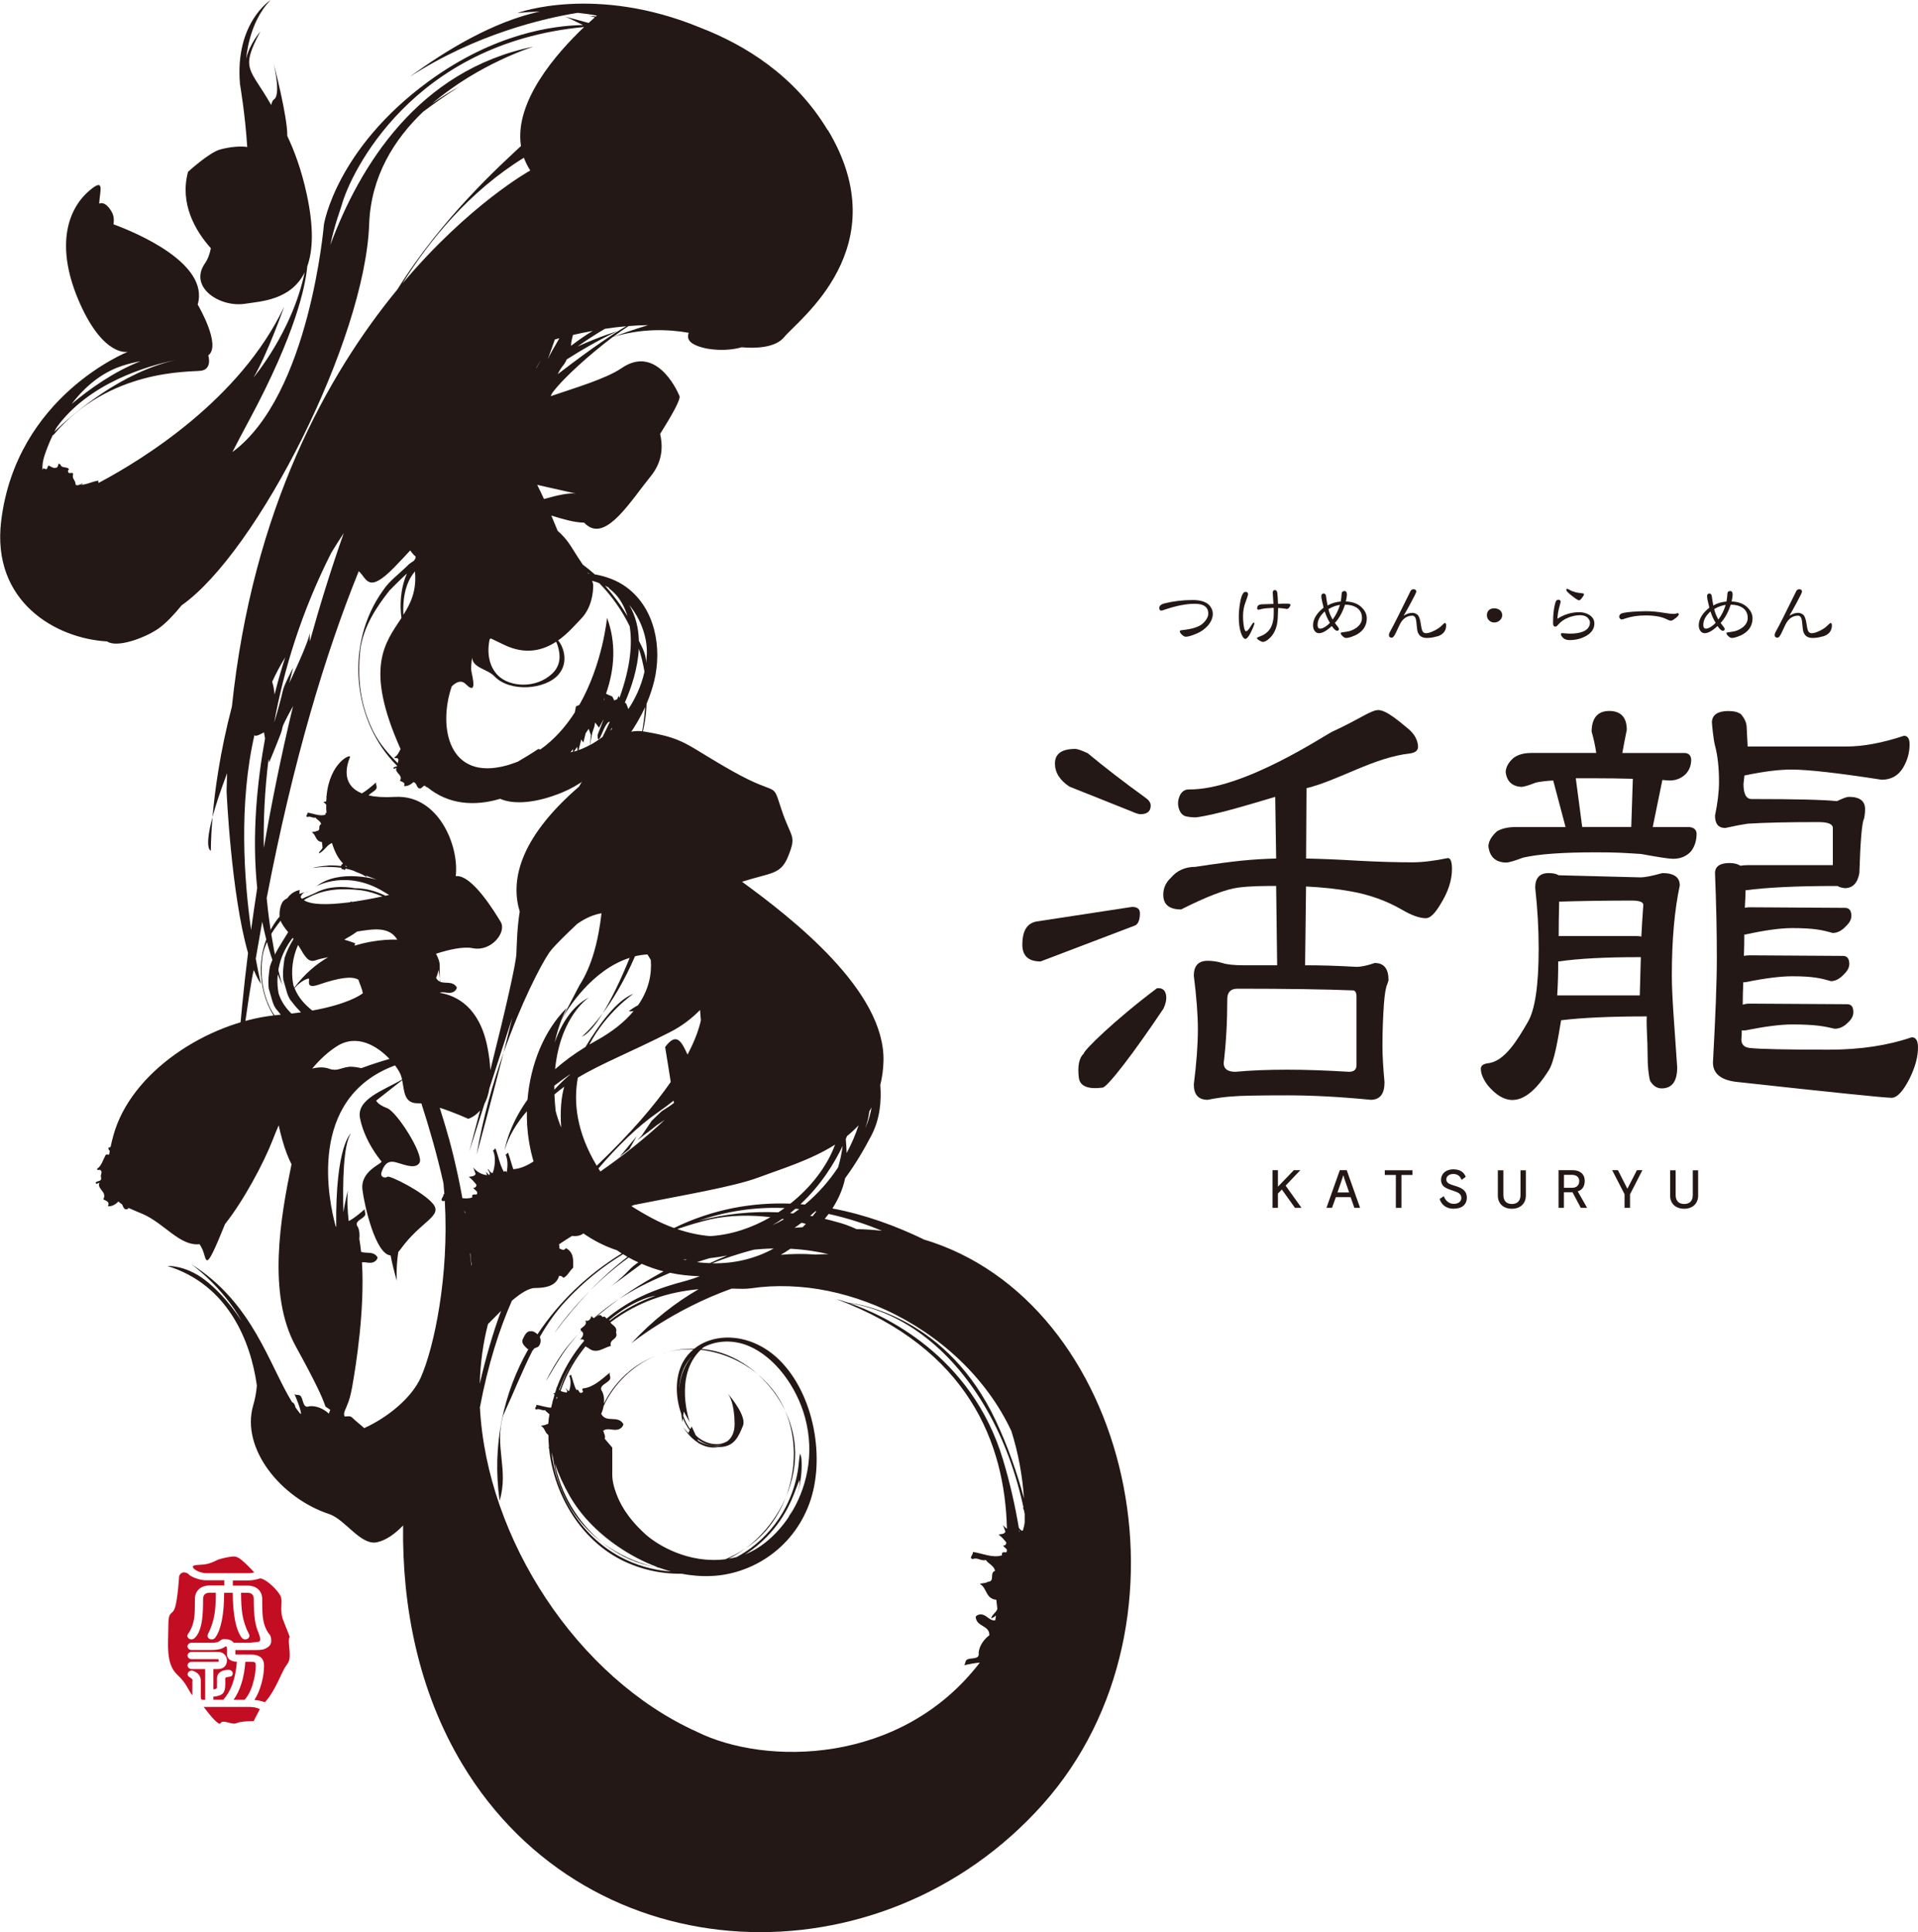 <?xml version="1.0" encoding="UTF-8"?><svg id="_レイヤー_2" xmlns="http://www.w3.org/2000/svg" viewBox="0 0 326.08 328.45"><defs><style>.cls-1{fill:#231815;}.cls-2{fill:#c30d23;}</style></defs><g id="_レイヤー_1-2"><path class="cls-1" d="M205.34,106.36c-.5.57-1.12,1.01-1.82,1.31-.88.38-1.52.57-1.91.57-.2,0-.42-.11-.66-.33-.25-.22-.37-.44-.37-.62,0-.09.13-.15.41-.17.92-.11,1.61-.24,2.1-.4.79-.24,1.38-.61,1.78-1.13.37-.45.55-.87.55-1.27,0-1.11-.76-1.68-2.28-1.68s-3.19.34-5.17,1.01c-.29.11-.46.15-.51.15-.25,0-.37-.15-.37-.45,0-.36.29-.62.88-.78,1.52-.37,3.12-.57,4.8-.57,1.47,0,2.48.37,3,1.1.28.4.42.81.42,1.23,0,.7-.29,1.38-.85,2.04Z"/><path class="cls-1" d="M212.67,107.48c-.39.75-.7,1.13-.92,1.13-.29,0-.55-.36-.79-1.07-.24-.71-.35-1.62-.35-2.69,0-.73.07-1.52.22-2.4.21-1.22.52-1.84.92-1.84.29,0,.43.15.43.41,0,.13-.14.58-.43,1.36-.29.73-.42,1.54-.42,2.42,0,.41.03.87.09,1.38.1.75.24,1.13.42,1.13.17,0,.42-.24.73-.73.29-.5.49-.75.56-.75.07,0,.12.05.14.15-.08.34-.28.85-.62,1.51ZM219.18,103.28c-.13.16-.28.24-.41.24-.08,0-.26-.03-.56-.09-.25-.03-.55-.05-.91-.08-.03,1.3-.09,2.2-.18,2.7-.2.99-.6,1.79-1.21,2.38-.47.46-.87.69-1.21.69-.13,0-.34-.08-.6-.25-.28-.16-.41-.3-.41-.44,0-.03.2-.12.6-.28.64-.23,1.17-.61,1.56-1.15.46-.64.7-1.58.7-2.79v-.44c-.01-.19-.01-.33-.01-.44-.91.03-1.57.09-2.01.19-.34.09-.52.13-.54.13-.18,0-.26-.08-.26-.26,0-.4.25-.62.75-.66.45-.01,1.13-.04,2.02-.07-.08-1.19-.12-1.83-.12-1.89,0-.3.12-.46.35-.46s.37.15.42.42c.05.34.09.98.13,1.92.14,0,.35,0,.63-.03h.62c.35,0,.51,0,.49,0,.22.03.35.09.39.2-.04.16-.12.32-.24.46Z"/><path class="cls-1" d="M230.27,108.05c-.58.26-1.06.4-1.44.4-.17,0-.37-.11-.59-.32-.21-.19-.31-.37-.31-.56,0-.04.3-.09.91-.17.67-.08,1.27-.32,1.8-.71.6-.45.91-1.01.91-1.64,0-.77-.3-1.35-.91-1.76-.52-.33-1.18-.5-1.98-.5-.42,1.3-1,2.33-1.71,3.1.12.19.25.36.39.52.18.24.29.4.29.49,0,.22-.1.33-.3.33-.24,0-.54-.26-.91-.81-.88.82-1.6,1.22-2.18,1.22-.34,0-.6-.16-.79-.48-.16-.24-.22-.54-.22-.91,0-.53.18-1.09.56-1.66.31-.46.73-.89,1.23-1.28-.01-.13-.09-.45-.22-.97-.1-.4-.16-.73-.16-.99,0-.3.14-.46.43-.46.18,0,.31.15.37.44.04.36.13.89.26,1.6.63-.37,1.38-.6,2.24-.68.07-.34.12-.79.16-1.36.03-.28.18-.42.47-.42s.42.21.42.62c0,.25-.07.64-.18,1.15,1.06.05,1.9.33,2.51.85.7.6,1.05,1.27,1.05,2.03,0,1.32-.71,2.32-2.1,2.95ZM225.22,103.94c-.81.73-1.22,1.5-1.22,2.29,0,.42.14.64.46.64.21,0,.51-.11.88-.34.29-.2.55-.41.76-.65-.35-.56-.64-1.19-.88-1.93ZM225.85,103.53c.1.54.34,1.14.71,1.79.54-.71.96-1.55,1.25-2.5-.68.11-1.32.34-1.95.72Z"/><path class="cls-1" d="M244.33,108.17c-.62.19-1.19.28-1.74.28-.8,0-1.31-.32-1.55-.98-.08-.16-.16-.77-.26-1.83-.07-.65-.29-.98-.67-.98-.73,0-1.35.33-1.82.97-.21.29-.51.89-.91,1.79-.29.66-.54.98-.76.98-.33,0-.49-.15-.49-.45,0-.15.05-.32.17-.53.58-1.02,1.73-3.32,3.49-6.91.1-.23.28-.34.54-.34.29,0,.45.15.45.41,0,.13-.33.81-.98,2-.38.72-.77,1.4-1.17,2.09.51-.32,1.01-.49,1.48-.49.34,0,.66.13.93.37.2.23.34.61.45,1.17.13.82.21,1.26.24,1.3.12.42.35.62.7.62s.81-.13,1.36-.41c.5-.24.91-.5,1.21-.79.37-.36.58-.54.62-.54.16,0,.24.15.24.41,0,.94-.51,1.56-1.51,1.88Z"/><path class="cls-1" d="M254.98,105.46c-.28.24-.59.36-.93.36-.37,0-.67-.12-.89-.36-.25-.21-.37-.52-.37-.89s.12-.65.35-.86c.22-.2.52-.3.91-.3.34,0,.66.11.92.29.28.24.42.53.42.87s-.14.65-.41.89Z"/><path class="cls-1" d="M269.57,108.15c-.83.45-1.73.66-2.72.66-.49,0-.85-.12-1.1-.37-.26-.25-.38-.46-.38-.65,0-.11.08-.16.24-.16.13,0,.37.03.68.05.3.03.54.03.71.03.83,0,1.52-.11,2.1-.33.8-.33,1.21-.86,1.21-1.58,0-.26-.16-.56-.46-.85-.29-.24-.7-.37-1.22-.37-.66,0-1.32.15-2.01.41-.71.29-1.26.68-1.67,1.15-.21.27-.38.38-.51.38-.21,0-.34-.09-.37-.3-.03-.04-.03-.22-.03-.54,0-1.09.1-2.12.34-3.07.11-.44.28-.66.54-.66s.41.12.41.36c0,.01-.09.34-.26.99-.16.61-.26,1.25-.29,1.88,1.15-.74,2.4-1.11,3.73-1.11.63,0,1.18.16,1.67.45.58.36.88.85.88,1.46,0,.91-.5,1.64-1.48,2.17ZM268.95,101.65c-.21.26-.37.4-.49.4-.17,0-.58-.25-1.21-.76-.64-.5-.96-.83-.96-.99,0-.13.05-.21.16-.21.05,0,.18.07.38.17.22.15.56.28,1.01.41.16.05.55.11,1.18.19.16.01.26.07.29.16-.04.16-.16.37-.37.64Z"/><path class="cls-1" d="M284.86,105.07c-.35.29-.6.44-.76.44-.18,0-.41-.07-.68-.21-.87-.45-2.07-.68-3.62-.68-1.31,0-2.45.17-3.42.5-.37.13-.58.19-.66.19-.1,0-.2-.04-.3-.15-.1-.09-.14-.19-.14-.29,0-.19.08-.36.24-.5.21-.16.89-.29,2.06-.38.84-.05,1.6-.09,2.26-.09.92,0,1.94.09,3.07.28.75.13,1.3.18,1.67.18.07,0,.17-.01.33-.05.14-.04.25-.07.33-.07.1,0,.17.07.17.2s-.18.34-.52.64Z"/><path class="cls-1" d="M295.85,108.05c-.58.26-1.06.4-1.44.4-.17,0-.37-.11-.59-.32-.21-.19-.31-.37-.31-.56,0-.04.3-.09.91-.17.67-.08,1.27-.32,1.8-.71.6-.45.91-1.01.91-1.64,0-.77-.3-1.35-.91-1.76-.52-.33-1.18-.5-1.98-.5-.42,1.3-1,2.33-1.71,3.1.12.19.25.36.39.52.18.24.29.4.29.49,0,.22-.1.33-.3.33-.24,0-.54-.26-.91-.81-.88.82-1.6,1.22-2.18,1.22-.34,0-.6-.16-.79-.48-.16-.24-.22-.54-.22-.91,0-.53.18-1.09.56-1.66.31-.46.73-.89,1.23-1.28-.01-.13-.09-.45-.22-.97-.1-.4-.16-.73-.16-.99,0-.3.14-.46.43-.46.18,0,.31.15.37.44.04.36.13.89.26,1.6.63-.37,1.38-.6,2.24-.68.07-.34.12-.79.16-1.36.03-.28.18-.42.47-.42s.42.21.42.62c0,.25-.07.64-.18,1.15,1.06.05,1.9.33,2.51.85.7.6,1.05,1.27,1.05,2.03,0,1.32-.71,2.32-2.1,2.95ZM290.8,103.94c-.81.73-1.22,1.5-1.22,2.29,0,.42.14.64.46.64.21,0,.51-.11.88-.34.29-.2.55-.41.76-.65-.35-.56-.64-1.19-.88-1.93ZM291.43,103.53c.11.54.34,1.14.71,1.79.54-.71.96-1.55,1.25-2.5-.68.11-1.33.34-1.96.72Z"/><path class="cls-1" d="M309.91,108.17c-.62.19-1.19.28-1.74.28-.8,0-1.31-.32-1.55-.98-.08-.16-.16-.77-.26-1.83-.07-.65-.29-.98-.67-.98-.73,0-1.35.33-1.82.97-.21.29-.51.89-.91,1.79-.29.66-.54.98-.76.98-.33,0-.49-.15-.49-.45,0-.15.05-.32.17-.53.58-1.02,1.73-3.32,3.49-6.91.1-.23.28-.34.54-.34.29,0,.45.15.45.41,0,.13-.33.81-.98,2-.38.72-.77,1.4-1.17,2.09.51-.32,1.01-.49,1.48-.49.34,0,.66.13.93.37.2.23.34.61.45,1.17.13.82.21,1.26.24,1.3.12.42.35.62.7.62s.81-.13,1.36-.41c.5-.24.91-.5,1.21-.79.37-.36.58-.54.62-.54.16,0,.24.15.24.41,0,.94-.51,1.56-1.51,1.88Z"/><path class="cls-1" d="M220.16,205.33l-2.23-3.12-.67.69v2.43h-.92v-6.4h.92v2.8l2.7-2.8h1.1l-2.49,2.62,2.7,3.78h-1.1Z"/><path class="cls-1" d="M230.26,205.33l-.64-1.82h-2.51l-.66,1.82h-.94l2.27-6.4h1.18l2.27,6.4h-.96ZM228.38,199.82h-.02c-.04.25-.89,2.61-.98,2.89h1.99c-.08-.27-.94-2.63-.98-2.89Z"/><path class="cls-1" d="M238.26,199.74v5.59h-.95v-5.59h-1.88v-.8h4.7v.8h-1.88Z"/><path class="cls-1" d="M247.13,205.48c-1.23,0-2.06-.66-2.38-1.66l.71-.48c.27.77.92,1.31,1.67,1.31.82,0,1.31-.41,1.31-.99s-.34-.88-1.1-1.14l-.92-.32c-1-.36-1.43-.8-1.43-1.67,0-.95.8-1.75,2.06-1.75,1.09,0,1.8.4,2.14,1.28l-.71.51c-.24-.68-.73-1-1.4-1-.75,0-1.19.42-1.19.92,0,.42.26.7.93.92l.95.31c1.02.35,1.61.88,1.61,1.85,0,1.18-.8,1.9-2.24,1.9Z"/><path class="cls-1" d="M257.04,205.48c-1.41,0-2.39-.84-2.39-2.23v-4.31h.94v4.22c0,.98.54,1.51,1.45,1.51s1.46-.52,1.46-1.51v-4.22h.91v4.31c0,1.4-1,2.23-2.37,2.23Z"/><path class="cls-1" d="M268.75,205.33l-1.41-2.66h-1.46v2.66h-.91v-6.4h2.44c1.18,0,2.01.64,2.01,1.8,0,1.07-.52,1.59-1.19,1.79l1.6,2.81h-1.09ZM267.25,199.72h-1.36v2.2h1.37c.73,0,1.23-.39,1.23-1.16,0-.69-.54-1.04-1.23-1.04Z"/><path class="cls-1" d="M277.12,203.01v2.32h-.93v-2.32l-2.1-4.08h.98l1.6,3.15,1.62-3.15h.93l-2.09,4.08Z"/><path class="cls-1" d="M286.33,205.48c-1.41,0-2.39-.84-2.39-2.23v-4.31h.94v4.22c0,.98.54,1.51,1.45,1.51s1.46-.52,1.46-1.51v-4.22h.91v4.31c0,1.4-1,2.23-2.37,2.23Z"/><path class="cls-1" d="M193.79,155.18c0-.67-.45-1.01-1.34-1.01l-16.25,2.48c-1.61.31-2.39,1.61-2.39,3.94,0,1.89,1.03,2.85,3.1,2.85l15.92-6.06c.63-.18.97-.92.97-2.2Z"/><path class="cls-1" d="M196.69,168c-7.28,5.47-12.48,10.61-12.43,11.09-.79.71-1.09,2.08-.85,4.09.17,1.45,1.52,2.03,4.04,1.71.87-.11,5.4-6.03,10.35-13.43.37-.79.54-1.51.46-2.17-.11-.97-.65-1.4-1.57-1.29Z"/><path class="cls-1" d="M181.84,133.73c1.4.55,4.86,1.93,10.33,4.12.84.37,1.4.56,1.7.56,1.16,0,1.76-.48,1.76-1.47,0-.42-.23-.82-.7-1.19-3.9-2.82-7.22-5.39-10.01-7.71-1.05-.48-1.76-.73-2.11-.73-2.31,0-3.46.83-3.46,2.48,0,1.52.82,2.85,2.48,3.94Z"/><path class="cls-1" d="M246.18,145.86c-2.37.49-4.39.73-6.06.73-2.59,0-5.65-.08-9.17-.27-3.26-.2-6.24-.32-8.9-.38l.07-11.95c5.69-1.42,11.35-5.21,17.66-5.92.92-.15,1.35-.55,1.3-1.24-.08-1.05-.59-2-1.54-2.84-1.34-1.07-3.88-3.41-5.35-3.28-1.27.11-3.14,1.58-7.69,3.67-1.24.57-15.18,9.95-24.41,9.82-.95-.01-1.55.72-1.77,1.88-.18.92.21,2.45,1.33,2.7.45.1,1,.16,1.65.17,3.45-.44,8.81-2.11,13.5-3.49l.16,10.48c-4.14.13-6.78.36-13.75,1.42-1.71,0-3.11.62-4.14,1.85-.87.81-1.3,1.76-1.3,2.89,0,1.67,1.01,2.5,3.03,2.5,4.31-2.17,7.53-3.42,9.68-3.71,2.14-.29,4.81-.29,6.48-.28l.17,13.48h-5.7c-1.63,0-2.84-.13-3.63-.39-.8-.24-1.64-.37-2.49-.37-1.56,0-2.35.84-2.35,2.52.45,3.59.69,6.63.69,9.1,0,2.72-.24,5.86-.69,9.4,0,1.73.79,2.61,2.35,2.61,1.6-.32,2.99-.5,4.14-.57,1.31-.13,4.47-.19,9.42-.19,4.2,0,8.93.25,14.17.76,1.57,0,2.34-1,2.34-2.98-.24-2.61-.35-4.65-.35-6.15,0-2.47.09-4.85.25-7.15.13-1.68.3-2.82.6-3.45.13-.37.18-.58.18-.65,0-1.91-.78-2.88-2.34-2.88-1.26.44-2.3.66-3.1.66-3.3-.19-6.14-.27-8.58-.27h-.16l.16-13.39c2.72.13,5.28.4,7.69.84,3.12.56,5.98,1.59,8.56,3.07,1.66.99,3.05,1.48,4.14,1.48.69,0,1.5-.77,2.43-2.32,1.32-2.1,1.99-4.12,1.99-6.03,0-1.24-.24-1.87-.69-1.87ZM230.02,168.36c.38,0,.6.36.6,1.11v11.61c0,.75-.44,1.12-1.29,1.12-3.88-.24-7.37-.36-10.47-.36-3.34,0-6.29.12-8.82.36-1.33,0-2-.5-2-1.49.41-3.4.61-7.04.61-10.87,0-1.18.59-1.77,1.74-1.77,8.59,0,15.12.11,19.63.29Z"/><path class="cls-1" d="M267.9,132.3h2.88c2.37,0,4.65.03,6.82.09l-.27,8.19h-8.34l-1.09-8.27ZM270.61,124.43c.34,1.17.59,2.36.77,3.57h-11.07c-1.24,0-2.22.28-2.97.82-.84.73-1.31,1.53-1.36,2.39.17,1.59,1.06,2.44,2.64,2.56.39,0,1.22-.23,2.46-.73.84-.19,1.86-.3,2.98-.36l2.1,7.91h-8.42c-1.36,0-2.45.25-3.24.73-.89.8-1.39,1.62-1.46,2.48.19,1.82,1.17,2.78,2.99,2.83.46,0,1.41-.27,2.89-.83,2.56-.61,6.71-.91,12.42-.91,3.53,0,4.64.09,7.65.28,2.89.53,4.73.82,5.46.82,1.25,0,2.27-.42,3.06-1.29.63-.85.93-1.84.93-3.01-.05-.67-.48-1.03-1.28-1.1h-6.18l1.64-8c.86.06.91.09,1.24.09,1.07,0,2-.37,2.73-1.1.63-.67.93-1.49.93-2.47-.05-.67-.39-1.04-1.01-1.1h-10.7c.22-1.21.47-2.53.76-3.95,0-2.12-1.02-3.2-2.98-3.2s-3,1.19-3,3.57ZM261,150.9c.4,3.6.59,7.04.59,10.34,0,6.3-.62,10.48-1.88,12.56-1.74,2.99-3.94,6.72-6.84,6.96-.75.13-1.11.42-1.11.92,0,.86.4,1.79,1.19,2.84,1.37,1.63,2.76,2.47,4.17,2.47,2,0,4.03-1.65,6.12-4.95,1.03-1.46,1.68-5.75,2.17-8.62h.17c3.46-.42,8.26-.64,14.38-.64-.06,2.33.15,3.87.15,6.56,0,1.77.13,3.24.42,4.39.51.86,1.18,1.29,1.97,1.29,1.76,0,2.64-1.2,2.64-3.57-.47-7.21-.91-11.81-.91-15.72,0-5.97.46-11.05,1.35-15.21,0-1.4-.99-2.1-2.96-2.1-1.76.49-3,.73-3.68.73l-13.95-.36c-.39-.25-.97-.37-1.71-.37-1.52,0-2.28.83-2.28,2.48ZM264.9,163.43h.17c3.31-.48,7.83-.72,13.63-.72h.26c-.04,2.01-.13,4.18-.18,6.5h-14.04c.12-1.77.17-3.69.17-5.78ZM265.07,153.27c3.75-.11,7.86-.18,12.34-.18,1.31,0,1.97.25,1.97.73-.12,1.59-.23,3.38-.34,5.4-.17-.06-.4-.09-.67-.09h-13.38c0-1.65.03-3.6.08-5.87ZM291.04,122.71c0,.36.27,3.13.53,4.03.45,1.7.68,3.76.68,6.19,0,1.63-.23,3.55-.68,5.72,0,1.4.58,2.1,1.74,2.1,1.64-.36,2.92-.6,3.81-.73,2.87-.18,6.88-.27,12.02-.27,1.64,0,2.46.33,2.46,1v6.32h-14.48c-.49,0-.89.03-1.22.1-.49-.31-1.12-.46-1.86-.46-1.65,0-2.47.58-2.47,1.73.22,5.52.31,9.89.31,14.43,0,4.14-.23,9.87-.66,17.75,0,1.81,1.24,2.91,3.78,3.27,16.6,1.82,25.48,2.73,26.59,2.73.93,0,1.96-1.11,3.06-3.27.96-1.95,1.43-3.7,1.43-5.28,0-1.15-.35-1.74-1.06-1.74-4.12,1.41-8.82,2.11-14.13,2.11-7.17,0-11.66-.1-13.42-.29-.95-.11-1.42-.6-1.42-1.45.05-.6.07-.94.07-1.54h.61c3.35-.67,5.99-1.01,7.95-1.01,3.95,0,5.46.31,7.24.73.82,0,1.58-.35,2.28-1.08.6-.54.89-1.13.89-1.73,0-.91-.34-1.36-1.07-1.36l-16.58-.1c-.41,0-.8.06-1.16.18,0-1.29.04-2.56.1-3.82h.35c3.35-.68,5.99-1.01,7.95-1.01,3.58,0,4.9.34,6.61.83.76,0,1.5-.41,2.21-1.18.58-.55.9-1.13.9-1.74,0-.9-.37-1.37-1.06-1.37l-15.89-.1c-.35,0-.69.04-.97.09.05-1.27.07-2.49.07-3.63h.19c3.35-.74,5.99-1.09,7.95-1.09,3.75,0,5.17.34,6.88.83.81,0,1.59-.4,2.29-1.19.59-.55.89-1.12.89-1.72,0-.91-.37-1.36-1.08-1.36l-16.23-.1c-.25,0-.51.03-.8.08.05-1.27.12-1.81.12-2.97,3.66-.48,8.71-.73,15.19-.73h.44c.29.19.71.31,1.24.37,1.34,0,2.17-.85,2.48-2.55.16-5.15.42-8.62.79-9.24.11-.48.18-1.03.18-1.64,0-1.39-.91-2.09-2.75-2.09-.36,0-1.01.24-2.03.73-2.24-.24-7.07-.36-14.5-.36-.93,0-1.39-.85-1.39-2.55.06-.48.1-.97.16-1.45,3.2-.67,5.83-1.01,7.95-1.01,2.84,0,7.96.58,15.38,1.73,1.58,0,2.8-.67,3.62-2.01.76-1.27,1.13-2.6,1.13-4,0-.98-.32-1.46-.96-1.46-3.69,1.22-6.95,1.82-9.71,1.82h-16.86c0-.36-.17-2.85-.17-3.22,0-.78-.34-1.53-.97-2.27-.49-.36-1.2-.54-2.12-.54-1.79,0-2.73.61-2.82,1.82Z"/><path class="cls-1" d="M140.71,22.12c-5.59-9.3-14.09-14.49-21.58-17.39-17.95-7.43-31.16-2.52-31.16-2.52,1.32-.13,2.59-.21,3.8-.25-7.87,1.72-15.83,6.49-22.12,11.11,11.21-7.28,22.82-9.96,28.56-10.89,1.16.12,2.24.27,3.26.46-.05.05-.12.1-.17.16-.8-.11-1.17-.08-1.17-.08.27.02.61.11,1,.23-.32.29-.68.6-1.06.95-2.54-.71-4.12-1.1-4.12-1.1.32.06,1.46.6,3.16,1.46-4.89.07-15.03,1.36-26.27,9.59-15.74,11.53-17.77,24.3-17.77,24.3,0,0-2.41,29.03-15.56,38.7.86-1.68,1.81-3.48,2.86-5.43,7.91-14.72,9.56-22.79,9.87-26.15.96-2.68,1.14-6.56-.09-12.24-.9-4.16-2.09-7.34-3.31-9.92.06-3.3-2.37-12.53-2.37-12.53,0,0,1.16,4.61.37,6.04-.21.38-.46.14-.74,1.23-3.57-6.34-5.35-5.88-1.84-12.49,0,0-1.84,2.11-2.4,4.61,0,0,.38-6.15,4.15-9.96,0,0-6.11,3.84-5.21,14.29,0,0,.89,5.17,1.23,10.69-1.21-.2-3.1.01-4.59.42-1.9.52-5.47,3.8-5.47,3.8-1.46,5.4,1.23,10.04,3.88,12.99-.19.97-.51,1.86-1.02,2.59-2.78,4.03,2.53,7.51,6.82,6.85,2.74-.42,7.83-.62,10.15-5.35-2.11,10.12-8.69,17.87-8.69,17.87,2.33-3.89,5.2-12.02,5.2-12.02-7.54,15.9-24.22,26.04-31.31,29.83-.08.04-.16.08-.24.12-.05-.13-.09-.31.04-.38-1.1.08-2.04.73-3.11.69.07-.13.37.01.31-.23-.36.15-.79.47-1.13.25-.08-1.03-.68-.86-.43-1.92-.22-.23-.49,0-.75-.11-.18-.19-.2-.44.04-.58-.12-.45-.96-.26-1.31-.57-.09-.16-.19-.4-.44-.42-.14.26-.11.71-.52.7-.44.12-.8-.23-1.22-.4l-.28.6c-.24.14-.38-.14-.62-.08-.04.08-.08.17-.12.25-.05-.75.06-1.58.35-2.46.34-1.02.8-2.19,1.37-3.4l.21-.16c9.47-11.15,22.92-10.6,24.97-10.84,2.04-.24,1.29-2.62,1.29-2.62,2.31-1.71-1.8-8.64-1.8-8.64,2.05-7.03-10.57-12.26-14.31-13.64.1-.75.08-1.48-.36-2.21-.84-1.41-1.58-1.51-2.08-1.31.14-2.24.98-4.44-1.61-2.25-4.16,3.51-5.71,10.17-1.64,19.27,4.07,9.11,8.11,8.18,8.11,8.18,0,0-18.94,7.5-21.52,28.76-1.66,13.67,9.23,19.97,18.01,20.47,1.65,1.13,6.21-.52,8.54-2.06.11-.08.22-.15.33-.23,1.18-.88,2.46-2.2,3.8-3.85,12.89-9.06,31.19-45.18,31.88-64.78.29-8.17,4.28-14.45,9.17-19.12,1.7-1.28,3.79-2.76,6.12-4.26-1.54.86-3.08,1.81-4.59,2.88,7.89-6.79,17.24-9.69,17.24-9.69-19.62,3.99-29.58,20.33-34.54,33.72.74-3.55,1.75-6.08,1.94-6.8,1.47-5.36,11.92-27.53,41.21-30.26-4.75,4.51-11.9,12.69-10.74,20.23-3.31,3.1-13.4,12.14-21,24.37-11.84,14.39-24.61,37.22-28.14,70.9-2.04,7.79-2.92,14.4-3.3,18.79.49-1.83,1.27-4.25,2.48-7.44-.03,1-.07,2.02-.09,3.04,0,0,.76,17.46,3.65,27.52-1.43,11.19-2.4,25.71-2.43,26.23,0,0,2.87-22.19,3.42-23.32.37.92.77,1.71,1.2,2.34,0,0-.39-1.59-.88-4.29.36-2.12.73-4.23,1.1-6.28.74,3.68,1.83,7.31,3.41,10.72,0,0-1.77-5.58-2.65-14.73,4.51-23.47,9.99-41.59,15.65-55.57,0,0,.02.02.03.03,1.35,1.17,1.5,3.93,5.98-.66,1.06-1.08,1.96-2.05,2.75-2.91.24.37.53.73.91,1.04-.02.12-.03.24-.04.36-.09.12-.18.24-.26.37-.27.17-.54.36-.81.56-1.66,1.67-3.31,2.79-4.42,4.46-6.6,9.17-5.18,22.38,2.42,29.87-.19.13-.55.09-.7.34.14.24.37.01.57-.04-.43.86,1.2,1.19.57,2.2.26.19,1.05.25.68.9.58.08,1.21-.26,1.59-.66.7.07.49,1.16,1.23,1.07.18-.04.37-.32.6-.46.21.11.44.22.66.33,3.5,2.84,7.89,3.21,12.28,1.89,2.32,1.02,6.11.76,10.6-1.1,2.7-1.12,5.47-3.07,8.2-5.95,2.05-2.15,4.26-5.06,5.85-8.54-.11,1.55-.29,3.05-.57,4.44-.59,2.46-.71,3.16-.73,3.48,0,.03,0,.08-.02.12.26-.92.48-1.85.65-2.79.55-1.92.85-3.87.92-5.83.52-1.23.97-2.53,1.3-3.89,1.34-5.55.2-12.29-4.75-15.93-1.49-1.09-3.36-1.82-5.39-2.17-.03-.02-.05-.05-.07-.08-.64-.56-1.28-1.08-1.94-1.57-.53-.8-1.14-1.7-1.78-2.75-.9-1.48-1.8-2.41-2.49-2.99-.35-.86-.71-1.72-1.08-2.6,1.94.6,3.88,1.18,5.59,1.21.16.18.36.36.6.53,3.33,2.4,7.37-4.32,10.7-8.41,2.24-2.75,2-5.49,1.61-7.21,2.05-3.26,3.51-5.88,3.29-6.44-.53-1.31-4.09-8.69-9.83-4.75-2.68,1.84-8.16,3.43-12.07,4.78.09-.17.17-.35.26-.54,1.94-2.63,6.57-6.71,10.28-9.51,4.86-1.5,9.4-1.35,12.93-.73-.24.64-.16,1.31.66,1.83,1.8,1.13,5.7,1.41,8.34.63,2.2.2,5.7.16,7.25-1.75,2.34-2.9,19.39-15.27,7.39-35.21ZM20.65,62.23c1.13-.38,2.21-.64,3.24-.82-4.55,1.75-8.76,4.79-11.73,7.28,2.14-2.79,4.95-5.27,8.49-6.46ZM9.62,72.66c5.49-7.56,15.42-10.47,20.3-11.47-9.25,2.07-17.27,8.93-20.69,12.21.12-.24.26-.49.39-.74ZM15.32,82.75c-.18.07-.36.14-.53.21,0,0,0,0,0-.01l.53-.19ZM97.4,56.94c1.11-.25,2.24-.49,3.38-.69-1.3.77-2.52,1.63-3.69,2.54-.03-.34.09-1,.32-1.84ZM92.02,61.12c-.27.49-.54.96-.82,1.4-.02.02-.05.03-.07.05.3-.48.6-.97.9-1.46ZM89.07,26.81c.27.74.62,1.46,1.08,2.17,0,0-10.32,5.68-21.73,19.21,4.6-7.35,11.35-15.64,20.65-21.38ZM70.55,97.14c0,.05,0,.1.01.15.26,3.16-.73,5.26-1.98,7.23-.19-3.88.88-6.13,1.97-7.39ZM83.25,108.66c.07-.04.14-.08.2-.13.66.32,1.38.66,2.18,1.05,3.72,1.82,6.68.97,8.92-.49.22.46.38,1,.49,1.6.24,1.31.06,2.65-1.14,3.8-2.73,2.61-7.29,2.37-9.31.26-1.46-1.52-1.84-3.8-1.34-6.09ZM46.68,118.07c-.08-.9-.24-1.65-.41-2.17.66-1.44,1.4-2.84,2.23-4.17,0,0-.83,2.39-1.82,6.34ZM43.72,151.01c-.38,2.44-.72,4.81-1.03,7.08-1.19-8.46-2.14-21.44.59-33.23h0c-.12.66,1.6-.37,1.6-.37l.18,1.06c-1.31,7.16-2.28,16.3-1.33,25.46ZM44.85,144.14c-.08-4.57.13-9.66.81-15.12l.1.59s1.25-3,1.91-4.74c.67-1.75-.26-.39,1.83-4.25.11-.21.22-.4.32-.58-2.03,8.41-3.66,16.55-4.97,24.11ZM52.67,109.03c0-.85-.02-1.45-.02-1.45-.11,1.51-3.48,8.53-3.48,8.53l.67-2.6s-1.57,2.94-1.76,3.92c-.11.6-.99,3.91-1.47,5.39,1.65-9.02,4.64-18.83,9.72-28.87.69-1.13,1.39-2.24,2.11-3.32-2.16,6.13-4.07,12.29-5.76,18.38ZM61.25,110.41c.55-3.9,2.76-7.24,4.97-10.03.97-.98,1.94-1.96,2.96-2.89-1.17,2.74-1.21,5.47-.93,7.56-2.8,4.28-6.35,8.42-.15,22.28-.28.55-.54,1.14-1.02,1.38-.06.34.37.05.51.21.32.24,0,.56.05.83-1.64-1.64-3.12-3.3-4.17-5.41-2.21-4.46-2.76-8.92-2.21-13.94ZM72.16,133.56s.08-.02.12-.03c.05.04.09.09.14.13-.09-.03-.18-.06-.27-.1ZM91.87,127.4c-.26-.05-.37-.07-.37-.07-1.27.85-2.43,1.54-3.45,2.14-.6.23-1.21.45-1.84.63-9.99,2.79-11.77-6.54-9.41-13.42.75-.73,1.61-1.17,2.4-.37,1.9,1.92,1.19-.96.95-2.16-.11-.55-.02-1.49.11-2.36.13,1.78,2.58,1.91,3.8,3.18,2.65,2.77,8.69,2.26,10.9-.31,1.84-2.17.72-4.87-.01-5.7-.03-.03-.05-.06-.08-.08,1.74-1.22,3.02-2.78,3.84-3.61,1.9-1.92,2.14-4.56,2.14-5.76,0-.23-.08-.49-.19-.78.42.11.83.24,1.22.4,2.09,2.13,3.85,4.62,5.17,7.32.46,2.84.21,6.79-1.73,12.18l-.14-.33-.26.56-.49.21-.33-.67-.7-.29-.37-.19c1.48-4.23,1.75-8.7.17-12.89,0,0-.71,7.78-4.7,14.79-.09.05-.09.05-.09.05l-.49.21-.2,1.03h0c-1.52,2.37-3.44,4.59-5.87,6.31ZM102.8,118.65l-.04.22s-.05.15-.14.22c.06-.15.12-.29.18-.44ZM97.37,127.8s-.05.01-.07.01c-.11.03-.2.04-.31.06.15-.17.31-.35.46-.53l-.08.45ZM97.58,127.75l.56-.81.04.65c-.22.06-.41.12-.59.17ZM98.36,127.52l.46-1.82.35.53.27-1.05.13-.54c.17-.25.34-.49.51-.74l.38,1.06c-.04.63-.15,1.38-.19,1.7-.74.4-1.38.67-1.92.85ZM100.39,126.16l.31-1.61.34-1,.14-.73.66.88.82-1.51-1.04,2.68s-.14,1.95.71-.17c.85-2.11,1.29-2.02,1.29-2.02v.15c-.37.78-.75,1.59-1.17,2.42l.13-.08c-.85.64-1.6,1.12-2.28,1.49.02-.11.05-.27.1-.5ZM103.73,124.22c.09-.14.2-.31.31-.51v.22c-.11.1-.21.19-.31.29ZM106.45,119.59l-.22-.15c1.13-2.59,2.21-5.86,2.38-9.18.42,1.29.74,2.6.96,3.93-.55,2.46-1.59,4.62-2.74,6.35l-.38-.96ZM109.97,111.2c-.02.5-.07,1-.13,1.49v-.06c0-1.35-.61-2.51-1.22-3.7-.06-2.11-.53-4.19-1.64-6.09,2.03,2.47,3.09,5.59,2.99,8.36ZM103.64,99.97l-.18.02s2.16,1.23,3.22,4.77c-1.09-1.85-2.36-3.56-3.83-5.21.27.13.53.27.79.42ZM100.17,97.52s-.09,0-.13,0c-.04-.07-.09-.14-.13-.21.09.08.18.15.27.22ZM92.48,84.83c-.38-.83-.76-1.64-1.15-2.41l6.59,1.49c-1.06-.18-3.17.27-5.44.92ZM93.2,60.95c-.25.64.4-1.2,1.14-3.25.25-.06.5-.13.76-.2-.97,1.66-1.74,3.03-1.9,3.45ZM94.81,63.63c.8-1.64.97-1.27,1.54-2.53,2.67-1.71,5.53-3.34,8.56-4.78,0,0-2.74.79-6.73,2.59,1.54-1.1,3.09-2.09,4.65-3.01,1.21-.19,2.42-.33,3.64-.44-1.98,1.13-5.53,3.45-11.66,8.16ZM106.86,55.43c1.12-.09,2.23-.15,3.33-.16-2.7.82-4.97,1.64-5.96,2.01.97-.73,1.86-1.36,2.63-1.85Z"/><path class="cls-1" d="M35.85,144.6s-.02-2.1.28-5.71c-1.49,5.6-.28,5.71-.28,5.71Z"/><path class="cls-1" d="M108.35,128.27c-.21.74-.45,1.48-.72,2.2,1.04-.53.62-1.54.72-2.2Z"/><path class="cls-1" d="M134.75,256.49c.11-.25.18-.51.28-.76-.09.26-.19.52-.28.76Z"/><path class="cls-1" d="M135.25,255.06s0-.03.02-.05c-.08.24-.15.48-.25.72.08-.22.15-.43.23-.67Z"/><path class="cls-1" d="M156.99,210.66c-4.59-2.22-9.84-4.17-15.47-5.23,1.02-1.59,1.78-3.3,2.16-5.14,1.8-2.44,3.25-4.94,4.46-7.26,1.4-2.68,1.75-5.67,1.52-8.6.31-1.23.5-2.56.54-4.01.35-11.96-15.47-24.27-24.05-30.53,5.11-1.62,6.6-1.18,7.88-4.41,1.43-3.6.48-2.88-1.19-7.92-1.66-5.04-.24-1.92-8.33-6.48-8.09-4.56-7.85-5.52-14.98-6.72-4.85-.81-8.15,4.12-9.78,7.38-.83,1.05-1.31,1.98-1.31,1.98-10.57,9.13-11.57,16.38-10.08,21.24-.45,2.8-.48,5.12-.57,7.17-.07,1.7-1.88,9.66-4.43,19.79-.05-1.16-.2-2.49-.51-4-1.36-6.75-5.25-8.67-8.04-9.14,0-.02,0-.03,0-.04.7-.22,1.47.25,2.22-.09.32-.15.58-.42.64-.79-.69-1.17-1.97-.58-2.87-.98,0-.19-.03-.37-.04-.56,0,.18,0,.35-.01.53-.24-.12-.45-.31-.61-.63.2-.42.33-.89.41-1.36.09.49.16.98.21,1.47,0-.73,0-1.45,0-2.15,0-.75-.3-1.4-.63-2.05,2.04-.66,4.58-1.28,6.25-.94,3.18.64,5.78-2.75,4.75-4.46-.98-1.62-4.92-8.14-7.65-7.79.61-5.21-2.98-13.9-10.34-13.47-1.84.11-3.31,0-4.46-.25.27-.4.96-.67,1.24-1.06.3-.36-.1-.82.04-1.16-.74.63-1.56,1.35-2.43,1.87-3.06-1.22-2.95-3.94-2.03-6.15.29-.69-3.49.83-3.99,6.69-.02-.03-.05-.05-.07-.07l.07.18c-.02.24-.04.46-.05.71-.16.06-.35.06-.48.1.18.13.33.29.48.45,0,.23,0,.46,0,.71,0,0-.02,0-.03,0l.03.03c.01.21.04.44.05.66-.13,0-.23.05-.17.31-1.01.33-2.07-.22-3.07-.35.14.24-.49.66.01.74.48-.2.84.23,1.37.11.27.39.91.64.94,1.13-.6.21.04,1.11-.74,1.13-.24.18-.65.13-.85.23.77.4.56,1.53,1.73,1.66l.11.94c-.09.38-.65.67-.62,1,.93-.4,1.35-1.47,2.22-1.77.5,1.63,1.12,2.7,1.87,3.46-.08.09-.18.21-.3.26.02.04.02.11.02.19-.59-.07-1.24-.11-1.98-.11,0,0-2.55.23-2.83.44,0,0,2.24-.4,4.82-.03,0,.17.06.3.27.23.33.21.42.12.43-.1.43.09.86.2,1.29.34.44.22.92.41,1.43.6.32.17.64.35.94.56,0,0-.06-.12-.24-.31.6.21,1.24.44,1.93.71,0,0-6.32-1.94-10.3,1.1,0,0,5.18-2.91,11.48.96.3.18.59.36.89.52-.21.04-.42.09-.63.14-1.69-.83-3.43-1.28-5.18-1.28-2.06-.35-4.46-.35-6.52.69-.83.42-1.66.71-2.49,1.11-.09-.09-.17-.19-.24-.3.1-.31.33-.66.78-.83-.3.07-.65.17-.95.32-.03-.21-.03-.43.03-.68,0,0-1.3.16-2.1,1.39-.3.14-.66.36-.85.69-.31.53-.55,1.44-.47,2.43-.21.23-.4.47-.58.73-3.45,4.79-3.37,11.34-.46,16.08-11.3,1.29-24.26,9.56-27.23,20.42-.19.7-.35,1.35-.48,1.96-.11.02-.23.05-.34.08-.07.27.08.42.21.57-.04.22-.08.44-.12.65-.19-.02-.44-.16-.61.1-.42.78-.72,1.88-1.41,2.26-.06.44.43.07.58.27.4.34-.09.81.08,1.17.15.9-.67.49-.93.99.16.31.43.02.66-.05-.49,1.11,1.37,1.54.65,2.83.3.24,1.2.33.78,1.17.64.1,1.33-.3,1.77-.79.21.18.42.34.65.49.19.42.31.91.81.83.1-.02.19-.11.3-.22.79.37,1.63.69,2.46,1.05,3.63,1.61,6.32,5.5,9.59,5.1.16.25.31.5.42.73.92,1.86.28,4.85,3.92-4.15,3.13-3.93,6.58-10.37,8.13-14.37.3-.79.64-1.6.99-2.41.12.61.31,1.35.59,2.38.5,1.84,1.08,3.23,1.59,4.24-1.85,8.97-4.18,22.08.74,30.99,7.04,12.75,3.89,9.3,5.8,10.72.02.01.03.02.05.03-.08.2-.15.41-.23.61-.02,0-.03,0-.05.01-.86-.8-2.08-1.34-3.24-1.23-1.16.45-1.02-1.05-1.47-1.67-.24-.39-.8-.15-1.09-.38.42,1.02.94,2.19,1.12,3.31-.05.01-.09.02-.14.02-.27-.34-.54-.69-.8-1.06-.07-.25-.15-.51-.28-.68-.08-.12-.18-.18-.3-.21-3.93-6.34-6.66-16.92-17.17-23.49,0,0,5.27,3.73,8.59,9.69-2.29-3.5-4.63-5.77-6.32-7.05-3.33-2.51-6.3-2.32-6.3-2.32,10.28,3.18,14.15,12.75,15.2,20.32-.09,1.11-.29,2.24-.63,3.4-2.11,7.29,4.69,15.73,12.92,18.45,2.75.91,5.36,5.41,8.15,4.79,1.5-.33,2.99-1.37,4.42-2.85-.18,13.69,2.56,28.08,10.07,40.58,21.65,36.03,71.27,37.58,98.7,6.81,27.65-31.02,14.76-85.65-20.35-96.04ZM147.79,188.93c.13-.22.26-.45.39-.68-.41,2.29-1.08,3.5-1.08,3.5.36-.92.58-1.87.69-2.82ZM144,193.13c.7-.57,1.36-1.18,1.97-1.84-.52,1.59-1.2,3.17-2.03,4.72-.03-.8-.08-1.59-.15-2.38.07-.17.14-.34.21-.5ZM58.75,147.31c0-.06,0-.12-.02-.18.09.08.2.16.3.23-.09-.02-.18-.04-.28-.05ZM149.97,209.23c-1.43-.16-2.87-.27-4.36-.29-1.11-.51-2.24-.94-3.43-1.23-.65-.19-1.31-.36-1.97-.51.23-.28.46-.56.67-.84,3.18.7,6.22,1.68,9.09,2.88ZM115.17,208.95c.08-.04.17-.07.25-.11,1.72-.59,3.5-1.11,5.34-1.56,3.42-.74,6.86-.76,10.22-.37-3.15,1.82-6.67,3.01-10.26,3.22-1.79-.15-3.65-.54-5.55-1.18ZM116.74,214.11c-.07.03-.14.07-.21.1-.13-.03-.25-.06-.38-.09.19,0,.39,0,.59-.01ZM118.86,207.49c4.33-1.49,9.19-2.35,14.53-2.13-.35.26-.71.49-1.07.73-4.56-.21-9.1.28-13.46,1.41ZM120.67,213.88c1.03-.11,2.01-.26,2.96-.45-.98.41-1.97.84-2.97,1.3-.72-.03-1.44-.08-2.16-.17.74-.25,1.46-.48,2.16-.68ZM128.2,212.43c.45-.04.91-.08,1.35-.11.69-.05,1.35-.07,1.99-.08-3.25,1.79-6.83,2.58-10.46,2.51,1.98-.78,4.39-1.62,7.11-2.31ZM131.3,208.29c.59-.34,1.15-.71,1.69-1.09.1.02.21.03.31.05-.65.38-1.31.73-2,1.04ZM134.38,212.28c2.65.14,4.84.53,6.48.92-.72,0-1.44.03-2.18.07-.99-.08-2.09-.12-3.29-.1-.84.01-1.72.06-2.65.14.57-.33,1.1-.67,1.64-1.03ZM134.85,206.28c-.17-.02-.35-.04-.53-.05.31-.25.62-.49.91-.75.22.02.44.04.65.06-.34.25-.68.5-1.03.74ZM136.27,207.86c.25.06.5.12.74.19-.18.19-.37.38-.56.57-.46.03-.91.05-1.37.1.41-.28.8-.56,1.18-.85ZM137.74,206.68c.3-.25.59-.51.88-.77.05,0,.11.02.17.02-.21.28-.42.55-.64.82-.14-.03-.27-.05-.41-.07ZM142.51,198.41c-1.55,2.36-3.47,4.53-5.67,6.36-.25-.02-.5-.04-.75-.06,3.55-3.31,5.83-7.1,7.17-9.92-.16,1.19-.4,2.4-.76,3.62ZM129.02,200.14c3.82-1.44,8.78-2.91,12.95-5.56-1.35,3.69-4.1,7.25-7.6,10.03-6.38-.23-13.08.88-19.78,4.14-1.23-.44-2.48-1-3.75-1.67-1.25-.67-2.41-1.35-3.5-2.05.16-.06.33-.13.48-.2,8.07-1.62,16.9-3.07,21.19-4.69ZM110.09,192.52l1.57-1.24,1.36-.92c-3.39,3.18-7.2,6.19-10.95,8.79-.11-.18-.22-.34-.33-.52,3.16-3.69,6.6-7.11,10.14-9.56.95-.66,1.82-1.31,2.64-1.96.02.13.04.25.06.38-.28.22-.64.48-1.06.75l-1.01.65-1.71,1.63-1.7,2.52-.73.77,1.71-1.3ZM119.02,171.7c.04.57.07,1.15.14,1.73-.3,1.38-.94,3.32-2.27,5.84-.89-1.81-1.74-4.12-3.81-1.27.41,2.49.71,4.34.95,5.93-2.67,3.85-6.65,8.58-12.58,14.24-3.41-5.7-3.99-10.74-3.21-14.97,4.05-2.44,8.89-4.29,15.68-7.75,1.97-1,3.65-2.29,5.09-3.75ZM107.06,162.81c-1.47,3.64-3.08,6.99-4.6,9.46,1.64-2.2,3.63-5.39,5.5-9.71.68-.17,1.39-.27,2.12-.31.19.31.38.62.56.93.19,2.32-.29,5.02-2.16,7.7-.49.25-1.02.59-1.6,1.04.3,0,.57-.02.83-.04-1.45,1.76-3.53,3.48-6.45,5.08-.37.2-.71.41-1.07.61,2.89-5.52,7.51-8.64,7.51-8.64-2.83,1.09-5.77,5.08-8.16,9.04-1.99,1.22-3.7,2.5-5.17,3.79.91-9.1,5.76-12.2,5.76-12.2-2.51,1.26-4.55,4.02-5.83,7.68.34-1.57.78-2.89,1.15-3.87,1.04-1.86,5.16-8.49,11.59-10.54ZM95.41,191.68c-.38-.94-.7-1.88-.94-2.8-.1-.99-.18-1.93-.21-2.83.54-.46,1.1-.9,1.67-1.32-.49,1.61-.74,4.1-.52,6.94ZM94.24,185.24c0-.23,0-.46,0-.68.94-.73,1.85-1.38,2.67-1.93-.01.02-.03.05-.04.08-.91.76-1.8,1.64-2.63,2.53ZM67.55,159.74s-3.26-.22-7.27,1.02c.06-.25.1-.41.1-.41,0,0-1.01-.38-1.85-.61.47-.33,1.17-.62,2.17-1.38,2.92-.47,5.49-.86,6.84,1.38ZM52.14,152.73c3.09-1.73,6.18-1.73,9.26-1.39,1.27.19,2.47.55,3.61,1.05-1.73.37-3.48.69-5.13.93-.52-.17-.44-.1-.2.03-.22.03-.45.06-.67.09-.03,0-.06,0-.09,0-3.25.4-5.99.39-7.25-.41.15-.1.3-.22.46-.31ZM51.12,161.36c1.14,2,1.65,2.24,2.84,1.79.5-.19,1.19-.27,1.84-.44-2.04,1.19-4.05,2.86-5.76,5.19-.06-.15-.12-.29-.17-.44-.46-2.38-.12-4.73.8-6.82.16.24.31.47.45.71ZM47.33,172.53c-.22.02-.44.04-.66.07-.26-.37-.49-.75-.7-1.17-1.37-2.77-1.71-5.54-1.37-8.66.34-2.42,1.72-4.5,3.09-6.23,0,0,.01-.01.02-.02.19.55.69,1.21,1.28,1.95-1.2,1.97-2.44,3.74-3.1,5.82-.18,1.19-.36,2.38-.2,3.75.49,1.54.65,2.91,1.49,3.76.18.24.37.46.56.69-.14.01-.27.03-.41.04ZM49.55,172.3c-.92-.9-1.71-1.96-2.18-3.4-.67-3.47.35-6.87,2.39-9.47.05.06.09.12.14.18-.62,1.04-1.16,2.1-1.52,3.24-.18,1.2-.36,2.39-.2,3.75.49,1.54.65,2.9,1.49,3.76.47.64.98,1.2,1.5,1.73-.52.07-1.06.15-1.63.21ZM50.07,167.98c.53-.6,1.37-1.36,2.31-1.63.61-.17-.83,1.94,1.82,1.03,3.52-1.21,5.65-1.48,6.73-.84.23.71.61,1.49.76,2.3-.47.37-2.69,1.88-8.6,2.95-1.24-1-2.35-2.15-3.01-3.81ZM53.07,181.66c1.27-1.52,2.67-2.83,4.21-3.81,3.41-2.16,6.85-.04,8.94,2.16-1.13.32-2.88.86-4.8,1.57-.74-.17-1.58-.3-2.17-.22-1.32.17-1.98.8-3.29.32-.86-.31-1.82-.29-2.88-.03ZM71.55,234.14c-1.49,3.34-5.36,6.68-9.63,8.63-.64-.59-1.46-1.2-2.12-1.86-.36-.26-.82-.1-1.23-.12-.25-.7.23-1.24.43-1.88.35-.75.64-1.82.89-3.24.63-3.56,2.14-13.01,1.65-21.08.64-.1,1.34.26,2.01-.05.32-.15.59-.41.64-.79-.68-1.14-1.91-.6-2.8-.95-.08-.76-.18-1.49-.3-2.21.08-.68.03-1.37-.23-1.98-.77-.98.69-1.3,1.13-1.91.3-.35-.1-.82.04-1.16-.83.7-1.76,1.53-2.75,2.04-.18-1.61-.31-3.58-.14-5.22,0,0-.43,1.69-.76,3.71-.13-4.91-.04-11.51,1.29-13.4,0,0-2.67,1.98-2.51,15.93-.04-.07-.08-.13-.11-.2-1.13-4.1-4.97-21.71,10.11-27.29.49.65.83,1.24.98,1.64.09.24.15.5.22.76-3.13,1.85-7.78,3.31-7.16,6.55.75,3.83,3.3,6.96,3.64,7.35.34.39-3.62,1.53-3.22,4.84.33,2.72,2.23,10.98,4.79,11.17.23,1.24.58,2.67,1.06,4.32,0,0-.18-2.18.25-4.93.13-.14.27-.3.41-.49,3.39-4.71,7.2-5.58,5.49-7.67-1.7-2.08-7.41-4.89-7.74-4.61-.32.27-1.32.16-1.01-.78.32-.93.79-1.87,1.96-1.76,1.16.11,3.69,1.52,4.49.17.81-1.34-3.83-8.67-5.5-9.29-1.67-.63-1.86-1.29-1.86-1.29l4.41-3.47c.38,1.84.29,3.96,2.66,3.93.19,0,.39,0,.61.03,1.31,4.04,2.66,8.69,3.75,13.55.06.63.11,1.26.16,1.89-.06,0-.12-.02-.19-.03.23.38-.78,1.06.02,1.2.08-.03.16-.05.24-.06.75,12.81-1.83,24.96-4.07,30.01ZM79.04,206.22c-.02-.14-.04-.28-.06-.42.06.12.11.25.12.39-.02,0-.04.02-.06.03ZM80.14,215.11c-.06-.55-.13-1.09-.2-1.63,0-.12-.02-.24-.03-.36.02-.02.04-.04.06-.06.02.59.08,1.25.23,1.96-.02.03-.04.07-.06.1ZM80.29,203.56c-.55.18-1.12.19-1.68.12-.94-5.19-2.08-9.57-2.88-12.2-.39-1.29-.71-2.32-.97-3.17,2.44.78,4.83,1.88,4.83,1.88,0,0,1.04-.25,2.03-1.42-.59,2.28-1.21,4.62-1.84,6.98.85-2.7,1.71-5.4,2.58-8.09.36-.69.67-1.56.85-2.67,1.34-4.15,2.65-8.22,3.9-12.03-.49,1.99-1,4.02-1.5,6,2.99-8.48,6.33-14.91,7.74-16.98.1-.14.21-.28.31-.41.83-1.03,2.48-2.63,4.45-4.5,1.49-1.06,2.89-1.61,4.15-1.82-.51,4.53-1.61,8.95-3.75,12.25l-3.02,5.78c.48-1.24.86-1.94.86-1.94-3.82,3.78-6.16,9.53-6.67,15.59-3.37,4.74-3.88,8.6-3.88,8.6.67-2.43,2.07-4.66,3.77-6.62-.01.72.01,1.45.05,2.16-.2.3-.31.46-.31.46.11-.14.21-.27.31-.41.12,2.14.48,4.27,1.09,6.32-1.08.7-2.21,1.22-3.37,1.31-.03,0-.04.02-.06.04-.33-.92-.56-1.92-.9-2.83-.2.02-.36.56-.51.17.47.8.49,2.07.27,3.14-.12-.18-.25-.27-.48-.07-.68-1.15-.92-2.67-1.42-3.96-.2.01-.35.56-.51.17.6,1.02.47,2.83.03,4-.33.02-.63-.49-.78-.68-.18.15.49.62.22,1.04-.22-.17-.42-.37-.61-.59l.22.59c-.91-.09-1.73-.54-2.36-1.31l.41,1.11c-.23.48-.83.39-1.16.49.49.36.92.87,1.29,1.31.03.4-.23.55-.55.57l.64.62c.34,1.04-1-.06-.79,1ZM82.96,225.09c.65-.66,1.42-1.45,2.23-2.25-1.44,3.87-2.64,8.13-3.63,12.4.1-3.46.55-6.86,1.4-10.15ZM170.94,260.37c-.23.49-.84.4-1.17.49.49.37.93.87,1.3,1.32.03.41-.23.56-.56.58l.65.62s0,.03.01.04c0,.14,0,.27-.02.41-.22.19-.95-.24-.79.56-1.64.53-3.37-.36-4.99-.57.23.39-.79,1.07.02,1.21.78-.33,1.36.37,2.22.17.45.64,1.48,1.04,1.54,1.84-.98.35.06,1.82-1.2,1.85-.38.3-1.06.21-1.37.37,1.25.65.92,2.5,2.8,2.69l.18,1.54c-.15.62-1.06,1.09-1.02,1.63.3-.13.57-.3.81-.5-.08.26-.09.55-.15.82-.96.15-1.43-.93-2.38-1-.35-.02-.71.08-.94.39.07,1.76,2.38,1.41,2.32,3.15-.94.7-1.71,1.8-1.82,2.97.21,1.23-1.22.81-1.9,1.13-.43.16-.3.77-.59,1,.84-.17,1.78-.38,2.69-.45-13.4,17.47-36.49,17.52-48.09,11.77-20.35-9.16-35.75-32.81-36.9-55.17,1.37-7.24,3.27-13.2,5.44-18.12,1.43-1.22,2.85-2.16,3.93-2.16,2.64,0,3.72-.79,4.1-2.07.27,0,.52.06.7.34.69-.23,1.08-1.2,1.69-1.72.01-1.42.1-2.6-1.24-3.33-.31.5-.73.25-1.12.04,0-.03,0-.07,0-.1.02-.18,0-.35-.04-.52,0-.02,0-.05,0-.07.72-.49,1.46-.96,2.2-1.42.5.05,1.01.05,1.51-.17.15-.07.29-.16.42-.26,1.67,1.17,3.56,2.16,5.71,2.87.27.19.54.36.81.54-5.71,3.51-10.65,8.19-14.32,13.74-.31-.25-.62-.55-1.11-.51-.83-.12-1.16.91-1.47,1.52-.07.65.43,1.03.8,1.41.06.07.14.09.23.1-4.22,7.45-6.22,16.26-4.89,25.77,1.6-5.36-.97-9.19.63-14.55,1.77-3.85,3.24-7.59,5.01-11.07.02.03.04.05.05.08.13-.6.79-.35,1.05-.85.31-.53.29-.95.1-1.45,1.25-2.19,2.68-4.26,4.46-6.17,2.99-3.2,6.2-5.79,9.69-7.9.26.16.51.31.76.46-2.14,1.64-4.26,3.53-6.36,5.71,1.8-1.8,4-3.75,6.55-5.6.54.31,1.09.57,1.64.82-.59.41-1.12.84-1.53,1.27-1.65,1.75-3.29,2.95-3.29,2.95l5.39-3.97c1.23.53,2.47.97,3.72,1.28-1.09.6-2.16,1.22-3.17,1.82-1.49.89-2.98,1.87-4.4,2.9,3.47-2.29,6.45-3.49,8.67-4.47.86.18,1.72.32,2.57.41-.66.34-1.01.54-1.01.54.35-.19.68-.36,1.02-.54.84.1,1.66.14,2.47.17-.63.25-1.34.5-2.24.75-2.1.57-4.76,1.29-7.78,2.72-1.95.93-3.93,2.18-5.81,3.73-.17-.2-.33-.46-.7-.26-.37-.6-.72-.25-1.07-.01,1.21-1.04,2.51-2.06,3.86-3.04-.93.61-1.88,1.29-2.87,2.08-.45.36-.89.73-1.32,1.11-.16.02-.32-.05-.48-.35-.13.54-.45,1.04-1.05.79.4.68-.33,1.03-.77,1.41-.06.13,0,.24.08.34-.16.17-.32.34-.48.52.16-.17.33-.33.5-.5.12.14.3.27.31.43.03.47-.29.79-.51,1.04.44-.09.61.01.69.2-1.94,2.3-3.57,4.97-4.67,8-.03-.04-.07-.06-.1-.1l.07.19c-.1.27-.18.55-.27.82-.11.01-.21.02-.29.05.08.06.14.13.22.2-.22.72-.42,1.46-.58,2.22-.84-.01-1.7-.37-2.52-.48.15.26-.52.7.01.79.51-.22.9.24,1.46.11.19.27.53.47.76.72-.1.49-.16,1.01-.19,1.56-.07.08-.17.13-.35.14-.25.2-.69.14-.9.25.65.34.66,1.17,1.26,1.56,0,.68.04,1.36.1,2.04-.05.08-.07.15-.07.23.03-.01.05-.03.08-.05.75,7.52,5,15.02,11.7,18.7,3.34,1.83,7.15,2.72,10.81,2.66,1.67.32,3.42.47,5.22.38,6.41-.3,13.58-4.34,16.52-12.29,2.76-7.48.91-18.58-5.18-24.51-4.58-4.44-10.78-4.73-14.38-1.83-1.71-.03-3.36.21-4.88.64,1.54-.43,3.14-.59,4.75-.53-.71.6-1.33,1.31-1.79,2.16-1.41,2.62-1.28,6.02-.29,8.81l.2,1.39.08-.65c.32.76.72,1.45,1.15,2.06l-.22.41c.15.16.26.28.38.41-.41-.37-.83-.8-1.24-1.33,0,0,.94,1.63,2.55,2.64.25.22.21.13.21.13h0c.89.5,1.97.81,3.19.57,2.82.09,3.51-2.02,4.18-3.58.68-1.59-1.99-4.83-2.57-5.51.31.39,1.12,1.75,1.16,5.1.02,1.48-.48,2.38-1.15,2.94-.06.04-.11.08-.17.11-1.4.81-3.3.52-4.82-.64-.16-.12-.31-.26-.46-.4l-.7-1.51-.25.46c-.5-.68-.89-1.45-1.19-2.27l.09-.73,1.02,1.82s-2.77-7.85,1.87-12.31c3.54.4,6.99,1.88,9.73,4.18-2.14-1.92-4.64-3.3-7.13-3.92-.83-.2-1.65-.33-2.46-.4.11-.11.23-.21.36-.31,2.29-1.2,5.12-1.28,7.69-.19,4.42,1.88,8.08,6.85,9.53,12.1,1.74,6.36.23,12.32-2.61,16.71.16-.35.32-.75.49-1.18-.2.48-.43.97-.66,1.45-2.06,3.06-4.75,5.31-7.43,6.34.16-.1.31-.18.47-.28,2.32-1.57,4.17-3.51,5.51-5.48,1.07-1.56,1.8-3.08,2.33-4.42.55-1.4.98-2.62.98-2.42.06,1.04-.28,2.16-.67,3.34.25-.73.48-1.46.63-2.19.35-1.71.47-3.34.36-4.76-.03-.46-.22-.99-.25-.86-.17.81-.18,1.8-.38,2.95-.34,1.99-.99,4.04-2.04,6.07-1.38,2.67-3.41,5.09-5.94,6.98-.77.56-1.57,1.07-2.41,1.52-.45.11-.9.21-1.34.28.98-.5,1.92-1.08,2.8-1.73-1.06.72-2.19,1.32-3.36,1.82-6.28.78-11.55-2.38-13.68-4.32-3.24-2.98-4.3-5.34-4.85-6.77-.81-2.13-.71-3.15-.71-4,0-1.31.01-2.07,0-2.69,0-.87,0-1.2,0-1.2-.46-.53-.89-1.03-1.29-1.52,0-.01.01-.02.02-.03.14-.46-.15-.88-.27-1.31.83-.63,1.81.13,2.74-.29.34-.16.63-.44.69-.85-.95-1.61-2.94-.09-3.77-1.75.19-.41.33-.87.41-1.32,1.72-3.69,4.89-6.91,8.88-8.52-1.63.64-3.09,1.48-4.25,2.41-2.33,1.87-3.73,3.94-4.57,5.7.06-.69,0-1.38-.26-1.99-.82-1.04.73-1.38,1.21-2.04.32-.38-.11-.87.04-1.24-1.32,1.11-2.88,2.56-4.54,2.68-.34.16.07.44-.04.62-.75.59-.62-.7-1.08-.32-.45-.76-.61-1.77-.94-2.63-.13,0-.24.37-.34.12.4.68.31,1.88.02,2.65-.22.02-.42-.32-.52-.45-.12.1.34.41.14.7-.37,0-.73-.09-1.06-.26.86-2.48,2.09-4.75,3.54-6.67.23-.32.47-.62.72-.92.08.11.2.2.39.25,1.44,1.25,2.74-.09,3.89-.29-.33-1.27,1.33-1.04.88-2.3.27-.98-.57-1.15-.96-1.7,2.35-1.8,4.88-3.11,7.31-3.99,2.74-.99,5.34-1.45,7.69-1.66-3.88,2.23-7.75,5.23-11.45,9.2,0,0,7.12-5.77,17.08-9.31,1.31.04,2.38.08,3.21-.04,1.08-.16,2.17-.27,3.27-.33,2.19-.11,4.41-.03,6.62.23,4.43.54,8.85,1.83,13.03,3.74,9.18,4.21,17.14,11.49,21.41,20.61,1.17,3.7,1.88,7.57,2.15,11.47-1.19-4.42-2.76-8.88-4.79-13.21-8.2-17.45-22.87-19.81-25.07-20.07-1.29-.43-2.05-.62-2.05-.62,22.48,8.44,28.67,24.54,29.01,39.06-.25-.18-.47-.4-.68-.65l.42,1.12ZM111.39,220.28c-2.48.88-5.19,2.25-7.75,4.22-.01-.05-.03-.08-.04-.13,4.48-3.71,7.78-4.1,7.78-4.1ZM112.14,266.53c.64.22,1.28.43,1.95.61-3.05-.2-6.01-1.07-8.62-2.47-7.1-3.8-10.97-11.14-11.7-17.83.07.3.15.6.24.9.37,2.69,1.18,5.37,2.57,7.89,1.41,2.55,3.46,4.82,5.89,6.64-4.35-3.48-7.18-8.5-8.13-13.5.59,1.77,1.43,3.63,2.52,5.54,1.81,3.15,4.55,6.11,8.31,8.66,1.89,1.29,4.17,2.54,6.73,3.48-.22-.03-.44-.07-.66-.1.29.07.58.13.88.18ZM94.54,237.86c.04-.14.09-.28.13-.41.03.03.06.07.09.1-.01.03-.02.07-.03.1-.07.06-.13.13-.19.2ZM95.05,236.27c1.11-3.12,2.73-5.72,4.41-7.74h0c-.78.96-1.52,2-2.2,3.11-.85,1.42-1.57,3-2.12,4.69-.03-.02-.06-.04-.09-.06ZM117.64,230.58c-1.08,1.28-1.97,3.06-2.17,5.53.07-1.44.41-2.81,1-3.92.33-.61.73-1.14,1.17-1.61ZM118.57,244.62c.19.17.4.32.62.44,1.35.8,2.6.82,3.61.48-.27.11-.53.18-.78.23-.9.05-2.06-.11-3.31-.83l-.14-.32ZM173.34,260.49c-.03-.16-.05-.31-.08-.47.08.15.13.31.08.47ZM174.21,258.78c-.06.52-.18,1.02-.34,1.44-.26.02-.49-.28-.66-.51-.62-3.68-1.48-7.55-2.67-11.51-5.36-17.95-20.51-24.74-26.17-26.69,9.42,1.5,17.81,8.28,23.5,18.33,2.74,4.81,4.83,10.38,6.14,16.46-.06.02-.11,0-.17-.13.19.33.31.75.37,1.2,0,.47,0,.94,0,1.41Z"/><path class="cls-1" d="M98.9,176.24c1.01-.4,2.25-1.86,3.56-3.97-2.05,2.75-3.56,3.97-3.56,3.97Z"/><path class="cls-1" d="M85.61,178.97c-1.83,5.18-3.52,11.11-4.57,17.28,0,0,2.26-8.24,4.57-17.28Z"/><path class="cls-1" d="M133.61,254.5c-1.47,3.41-3.87,6.52-6.9,8.75.98-.66,1.92-1.41,2.77-2.26,1.79-1.79,3.18-4.04,4.13-6.49Z"/><path class="cls-1" d="M133.48,239.8c-.25-.59-.53-1.17-.86-1.73-.97-1.67-2.25-3.14-3.74-4.38,1.87,1.67,3.47,3.75,4.6,6.11Z"/><path class="cls-1" d="M107.05,265.07c1.33.58,2.74,1.01,4.21,1.28-3.18-.71-6.2-2.14-8.79-4.07,1.38,1.1,2.91,2.05,4.58,2.79Z"/><path class="cls-1" d="M135.13,245.78c-.18-2.13-.78-4.14-1.66-5.98,2.03,4.65,1.9,10.06.13,14.7,1.2-2.8,1.78-5.8,1.53-8.72Z"/><path class="cls-1" d="M92.84,234.73c.95-1.5,1.93-3.33,3.29-5.24.69-.96,1.44-1.86,2.22-2.73-1.15,1.19-2.13,2.37-2.88,3.47-1.75,2.61-2.64,4.5-2.64,4.5Z"/><path class="cls-1" d="M112.72,230.06c.15-.05.29-.09.44-.13-.08.02-.17.04-.25.06-.06.02-.12.04-.18.07Z"/><polygon class="cls-1" points="107.01 195.32 108.24 193.16 105.35 196.64 107.01 195.32"/><path class="cls-1" d="M100.34,219.38c-3.97,3.97-6.08,7.23-6.08,7.23,1.99-2.69,4.03-5.1,6.08-7.23Z"/><path class="cls-1" d="M123.63,236.8s.05.05.11.13c-.06-.09-.11-.13-.11-.13Z"/><path class="cls-1" d="M51.91,151.66c.34-.08.59-.12.59-.12-.24,0-.42.05-.59.12Z"/><path class="cls-2" d="M32.75,285.72c0-.21-.14-.39-.43-.55-.29-.16-.43-.35-.43-.56,0-.17.07-.31.21-.43.14-.12.3-.18.49-.18.1,0,.21.02.31.06.83.33,1.24.89,1.24,1.66v2.73c0,.34.1.51.3.51h.44v-5.23h-2.3c-.19,0-.36-.06-.49-.19-.14-.12-.21-.27-.21-.43s.07-.31.21-.43c.14-.12.3-.18.49-.18h2.7c1.16,0,1.78,0,1.86-.01.02-.05.03-.11.03-.19,0-.17-.03-.25-.09-.25h-4.5c-.19,0-.36-.06-.49-.18-.14-.12-.21-.27-.21-.44s.07-.31.21-.43c.14-.12.3-.18.49-.18h4.5c.46,0,.83.15,1.11.45.26.27.39.62.39,1.03s-.14.78-.42,1.04c-.28.26-.66.39-1.15.39h-.73v3.45c.4-.02.6-.14.6-.35v-1.49c0-.48.2-.85.59-1.12.37-.24.84-.36,1.4-.36.19,0,.35.06.49.18.14.12.21.26.21.43,0,.26-.11.43-.33.52-.06.02-.26.06-.61.11-.23.04-.34.12-.34.24s0,.29.01.51v.5c0,.7-.13,1.19-.39,1.49-.29.32-.83.52-1.63.58v.53h1.67c1.33-1.47,2.11-3.63,2.32-6.47-.48,0-.87-.11-1.19-.32-.31-.21-.48-.52-.49-.92,0,.03,0-.16,0-.57s-.02-.67-.06-.76l-.19-.04c-.47.41-1.25.62-2.34.62h-3.43c-.19,0-.36-.06-.49-.18s-.21-.27-.21-.44.07-.31.21-.43c.14-.12.3-.18.49-.18h3.43c.5,0,.87-.05,1.11-.16.06-.02.21-.12.44-.3.15-.11.35-.16.59-.16.77,0,1.3.21,1.59.62h2.65c.18,0,.4-.03.66-.06.32-.05.68-.09.77-.09.73.03.34-1.03.11-1.62-.26-.56-.46-1.28-.59-2.17-.12-.85-.19-2.01-.19-3.49,0-.55-.22-.89-.66-1.02-.15-.04-.65-.06-1.5-.06,0,1.54.08,2.73.21,3.59.19,1.22.57,2.37,1.14,3.45.05.11.07.2.07.29,0,.17-.07.31-.21.43-.14.12-.3.18-.49.18-.26,0-.47-.11-.63-.32-.98-1.35-1.48-3.88-1.5-7.61h-1.46c-.02,3.72-.52,6.26-1.5,7.61-.16.22-.37.32-.63.32-.19,0-.35-.06-.49-.18-.14-.12-.21-.26-.21-.43,0-.08.02-.18.07-.29.56-1.08.94-2.23,1.13-3.45.14-.85.21-2.05.21-3.59h-1c-.77,0-1.16.36-1.16,1.08,0,1.47-.06,2.64-.17,3.49-.22,1.53-.64,2.58-1.27,3.14-.16.15-.34.22-.54.22s-.36-.06-.49-.18c-.14-.12-.21-.26-.21-.43,0-.12.05-.24.16-.38.53-.73.88-1.68,1.03-2.84.07-.53.1-1.53.1-3.02,0-.7.23-1.25.68-1.68.45-.42,1.08-.63,1.88-.63h2.44v-.88h-3.14c-.52,0-1.15-.13-1.89-.41-.57-.22-.94-.46-1.13-.71-1.15-.67-1.52.4-1.52.4,0,0-.25,4.09-.74,5.45-.49,1.36-1.1.25-1.1,3.1s-.49,6.32,1.47,8.17c1.76,1.67,1.75,2.44,2.61,3.56v-2.5Z"/><path class="cls-2" d="M49.16,279.83c-.25-2.48.49-.62-.25-2.48l-.74-1.86c-.74-1.86,0-3.22-.49-4.21-.44-.89-2.25-2.76-3.42-2.97-.76.24-1.42.35-1.98.35h-2.7v.88h2.44c.8,0,1.43.21,1.88.63.45.42.68.98.68,1.68v.65c0,1.19.05,2.09.14,2.69.16,1.01.49,1.85.99,2.52,0,0,0,.01.01.02.46.37.4,1.36.36,1.51-.11.5-.53.84-1.13,1.08-.48.19-1.22.18-1.78.18h-3.16v.72s.1.04.16.04h2.43c1.52,0,2.29.63,2.29,1.87,0,.97-.14,1.97-.43,3.02-.3,1.12-.71,2.06-1.21,2.83.54.04,1.07.15,1.57.32.08.03.14.05.21.08.11-.13.21-.25.33-.39,1.47-1.73,2.58-4.83,3.19-5.7.61-.87.86-.99.61-3.47Z"/><path class="cls-2" d="M32.96,266.68c.07.04.14.08.21.14.21.17.5.31.86.43.36.12.69.18.99.18h7.32c.25,0,.54-.04.89-.12-.2-.23-.46-.51-.81-.86-1.59-1.61-2.09-1.86-2.7-1.86s-2.33.37-2.82.62-1.23.62-2.21.74c-.98.12-2.37,0-1.76.66.02.02.02.04.04.06Z"/><path class="cls-2" d="M42.46,290.17h-7.83c1.24,1.67,2.62,3.24,2.87,2.76.37-.71,1.96.36,2.7,0,.74-.36,2.94-.36,2.94-.36,0,0,.35-.76,1.04-2.03-.49-.24-1.06-.37-1.73-.37Z"/><path class="cls-2" d="M42.99,286.19c.32-1.06.49-2.07.49-3.03,0-.31-.05-.49-.15-.56s-.34-.11-.72-.11h-.9c-.19,2.7-.86,4.85-2,6.47h1.86c.6-.65,1.08-1.58,1.43-2.77Z"/></g></svg>